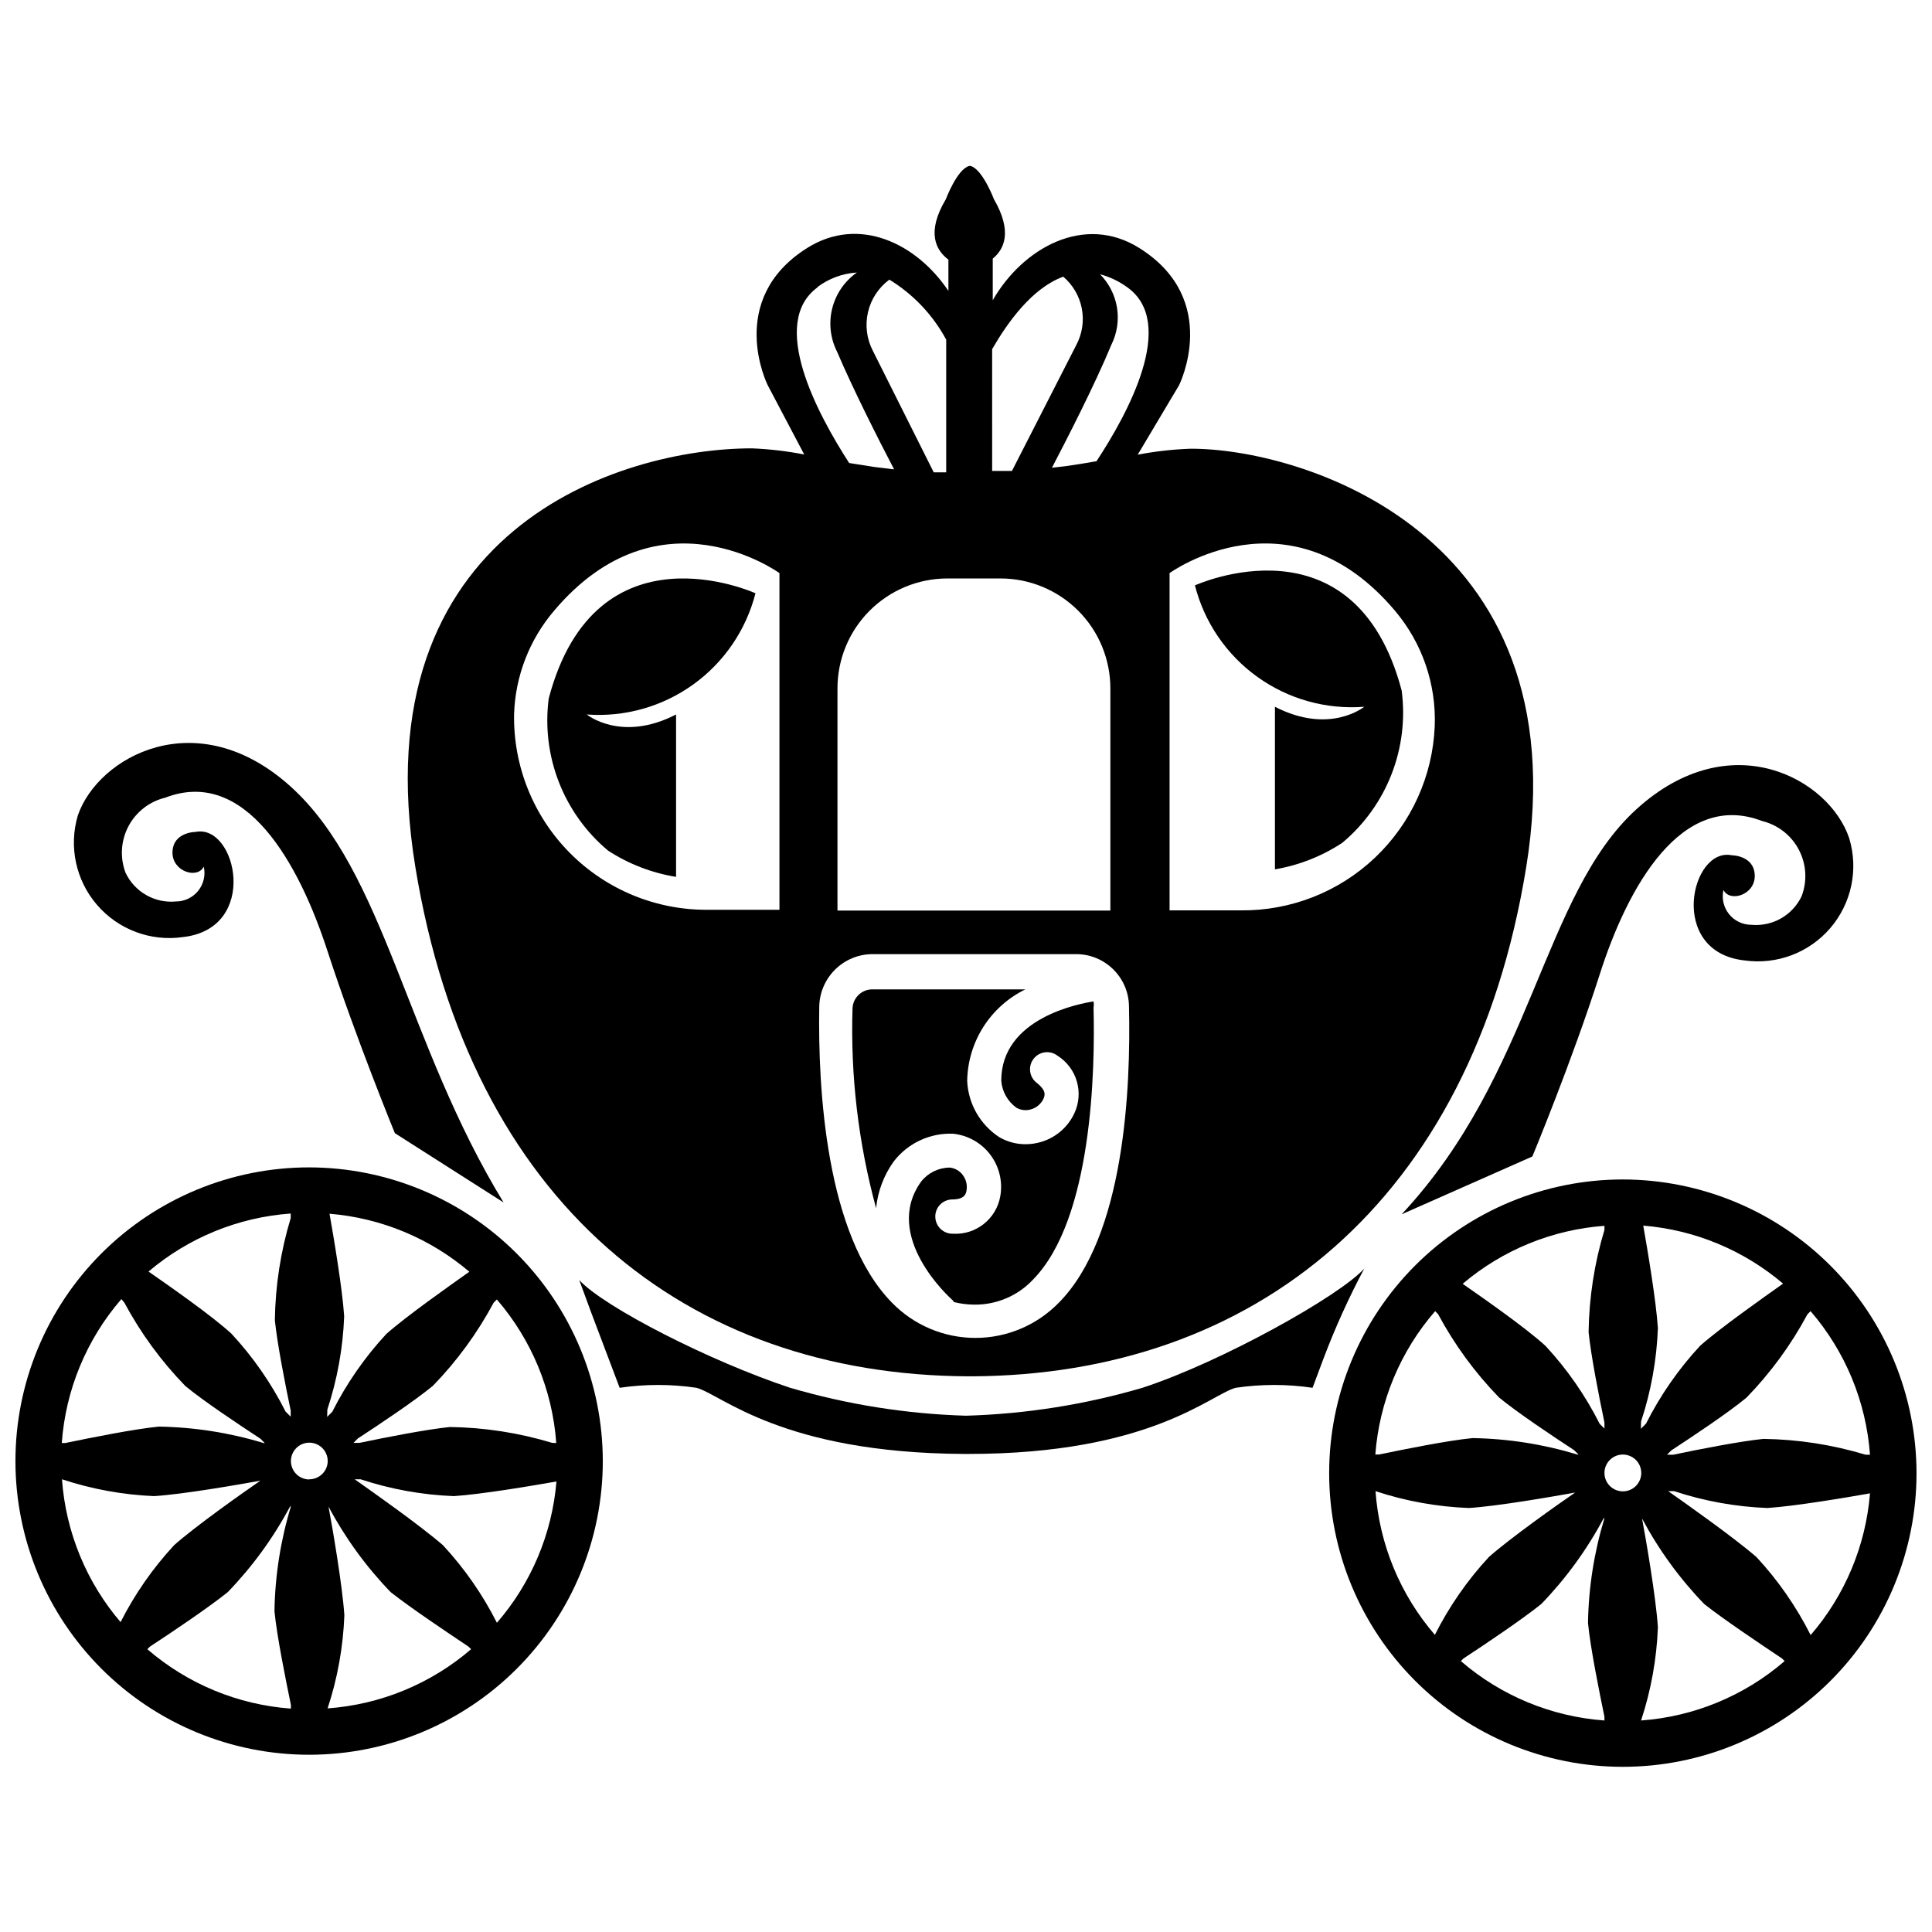 <?xml version="1.0" encoding="UTF-8"?>
<!-- Uploaded to: ICON Repo, www.svgrepo.com, Generator: ICON Repo Mixer Tools -->
<svg width="800px" height="800px" version="1.1" viewBox="144 144 512 512" xmlns="http://www.w3.org/2000/svg">
 <defs>
  <clipPath id="b">
   <path d="m148.09 453h155.91v157h-155.91z"/>
  </clipPath>
  <clipPath id="a">
   <path d="m496 456h155.9v157h-155.9z"/>
  </clipPath>
 </defs>
 <path d="m305.11 369.4c5.465 3.562 11.613 5.941 18.055 6.981v-43.035c-14.535 7.504-23.668 0-23.668 0 10.035 0.746 20.016-2.062 28.191-7.934 8.176-5.871 14.023-14.434 16.52-24.184 0 0-42.301-19.363-54.789 27.867-1.996 15.234 3.922 30.434 15.691 40.305z"/>
 <path d="m505.54 331.3s-9.133 7.504-23.668 0v43.086c6.371-1.082 12.445-3.477 17.844-7.031 11.809-9.871 17.746-25.098 15.742-40.355-12.492-47.23-54.789-27.867-54.789-27.867 2.492 9.789 8.359 18.383 16.57 24.266 8.207 5.887 18.23 8.684 28.301 7.902z"/>
 <g clip-path="url(#b)">
  <path d="m225.92 453.37c-20.641 0-40.438 8.199-55.031 22.797-14.598 14.594-22.797 34.391-22.797 55.031s8.199 40.438 22.797 55.031c14.594 14.598 34.391 22.797 55.031 22.797s40.438-8.199 55.031-22.797c14.598-14.594 22.797-34.391 22.797-55.031-0.027-20.633-8.238-40.414-22.824-55.004-14.59-14.59-34.371-22.797-55.004-22.824zm4.828 64.184c2.637-7.992 4.141-16.312 4.461-24.719-0.473-7.293-2.781-20.992-3.883-27.184 13.656 1.121 26.613 6.496 37.051 15.375-5.246 3.727-16.531 11.652-21.988 16.48-5.719 6.168-10.543 13.113-14.328 20.625l-1.363 1.363zm-9.707-51.957v1.207c-2.66 8.785-4.074 17.902-4.199 27.082 0.629 6.191 2.731 16.949 4.199 23.93v1.625l-1.363-1.363h-0.004c-3.785-7.512-8.609-14.453-14.328-20.625-5.246-4.828-16.637-12.754-21.988-16.48v0.004c10.609-9 23.805-14.387 37.684-15.379zm-44.871 22.672 0.785 0.945c4.332 8.082 9.77 15.52 16.164 22.094 4.828 3.988 13.961 10.078 19.891 13.961l1.156 1.156h-0.316v-0.004c-9.008-2.738-18.352-4.203-27.762-4.356-6.508 0.629-17.949 2.938-24.824 4.356h-0.891c1.008-14.086 6.551-27.473 15.797-38.152zm0 85.859c-9.219-10.672-14.738-24.039-15.746-38.102 7.891 2.609 16.102 4.109 24.402 4.461 7.66-0.473 22.355-3.043 28.184-4.094-4.879 3.359-17.055 11.965-22.828 17.055-5.719 6.172-10.543 13.113-14.328 20.625zm44.922-30.91c-2.738 9.004-4.203 18.348-4.356 27.762 0.629 6.508 2.938 17.949 4.356 24.824v0.996c-14.047-1.02-27.391-6.539-38.047-15.746l0.684-0.684c5.879-3.832 15.742-10.496 20.625-14.434l-0.004 0.004c6.543-6.769 12.105-14.418 16.531-22.723zm4.879-7.137v-0.004c-1.973 0-3.754-1.188-4.508-3.012-0.754-1.824-0.336-3.922 1.059-5.32 1.395-1.395 3.496-1.812 5.32-1.055 1.82 0.754 3.012 2.535 3.012 4.508-0.016 1.293-0.543 2.531-1.469 3.434-0.922 0.906-2.172 1.41-3.465 1.395zm4.828 60.719c2.641-7.992 4.141-16.312 4.461-24.719-0.523-7.977-3.203-23.512-4.199-28.812h0.004c4.406 8.289 9.953 15.922 16.477 22.672 5.246 4.144 14.746 10.496 20.625 14.434l0.684 0.684v-0.004c-10.68 9.195-24.043 14.699-38.102 15.691zm44.922-22.672h0.004c-3.785-7.512-8.609-14.457-14.328-20.625-6.035-5.246-18.996-14.379-23.406-17.477h1.574c7.988 2.637 16.312 4.141 24.719 4.461 7.293-0.473 20.992-2.781 27.184-3.883-1.152 13.852-6.684 26.973-15.797 37.469zm14.59-47.758h0.004c-8.789-2.656-17.902-4.07-27.082-4.199-6.191 0.629-16.949 2.731-23.93 4.199h-1.625l1.156-1.156c5.93-3.883 15.062-9.973 19.891-13.961l-0.004 0.004c6.371-6.562 11.793-13.98 16.109-22.043l0.84-0.84c9.207 10.66 14.727 24 15.746 38.047z"/>
 </g>
 <g clip-path="url(#a)">
  <path d="m574.07 456.57c-20.641 0-40.438 8.203-55.031 22.797-14.598 14.598-22.797 34.391-22.797 55.031 0 20.645 8.199 40.438 22.797 55.035 14.594 14.594 34.391 22.793 55.031 22.793s40.438-8.199 55.035-22.793c14.594-14.598 22.793-34.391 22.793-55.035-0.027-20.633-8.234-40.41-22.824-55-14.59-14.59-34.371-22.797-55.004-22.828zm49.75 34.898 0.004 0.004c9.199 10.66 14.723 24 15.742 38.047h-1.156c-8.785-2.656-17.898-4.07-27.078-4.199-6.191 0.629-16.949 2.731-23.93 4.199h-1.629l1.156-1.156c5.93-3.883 15.062-9.973 19.891-13.961v0.004c6.391-6.574 11.832-14.012 16.164-22.094zm-44.922 29.234c2.641-7.988 4.141-16.312 4.461-24.719-0.473-7.293-2.781-20.992-3.883-27.184 13.656 1.121 26.613 6.5 37.051 15.375-5.246 3.727-16.531 11.652-21.988 16.48-5.719 6.168-10.543 13.113-14.328 20.625l-1.363 1.363zm-9.707-51.957v1.207c-2.66 8.789-4.07 17.902-4.199 27.082 0.629 6.191 2.731 16.949 4.199 23.93v1.625l-1.262-1.258c-3.785-7.512-8.609-14.453-14.324-20.625-5.246-4.828-16.637-12.754-21.988-16.48l-0.004 0.004c10.594-8.992 23.773-14.375 37.629-15.379zm-44.922 22.672 0.84 0.84h-0.004c4.332 8.082 9.773 15.52 16.164 22.094 4.828 3.988 13.961 10.078 19.891 13.961l1.156 1.156h-0.316c-9.004-2.738-18.348-4.207-27.762-4.359-6.508 0.629-17.949 2.938-24.824 4.356h-0.945l0.004 0.004c1.059-14.043 6.617-27.363 15.848-37.996zm0 85.859c-9.215-10.676-14.734-24.039-15.746-38.102 7.988 2.637 16.312 4.141 24.719 4.461 7.66-0.473 22.355-3.043 28.184-4.094-4.879 3.359-17.055 11.965-22.828 17.055h-0.004c-5.719 6.172-10.539 13.113-14.324 20.625zm44.922-30.91c-2.738 9.004-4.207 18.348-4.356 27.762 0.629 6.508 2.938 17.949 4.356 24.824v0.996c-14.047-1.02-27.391-6.539-38.051-15.746l0.684-0.684c5.879-3.832 15.742-10.496 20.625-14.434v0.004c6.543-6.769 12.105-14.418 16.531-22.723zm4.879-7.137v-0.004c-1.973 0-3.754-1.188-4.508-3.012-0.754-1.824-0.34-3.922 1.059-5.316 1.395-1.398 3.496-1.816 5.316-1.059 1.824 0.754 3.016 2.535 3.016 4.508 0 1.293-0.516 2.535-1.43 3.453-0.918 0.914-2.156 1.426-3.453 1.426zm4.828 60.719c2.641-7.992 4.141-16.312 4.461-24.719-0.523-7.977-3.203-23.512-4.199-28.812 4.41 8.289 9.957 15.922 16.48 22.672 5.246 4.144 14.746 10.496 20.625 14.434l0.684 0.684v-0.004c-10.66 9.207-24.004 14.727-38.051 15.746zm44.922-22.672h0.004c-3.789-7.512-8.609-14.457-14.328-20.625-6.035-5.246-18.996-14.379-23.406-17.477h1.574c7.988 2.637 16.309 4.141 24.719 4.461 7.293-0.473 20.992-2.781 27.184-3.883-1.121 13.879-6.633 27.043-15.742 37.574z"/>
 </g>
 <path d="m192.44 392.34c20.469-2.258 14.223-30.125 3.359-27.867 0 0-5.879 0-6.086 5.246-0.211 5.246 6.613 7.348 8.293 3.938h-0.004c0.508 2.238-0.027 4.59-1.457 6.387-1.426 1.797-3.598 2.844-5.891 2.852-5.621 0.539-10.973-2.504-13.383-7.609-1.52-4.023-1.242-8.508 0.766-12.312 2.008-3.801 5.551-6.562 9.73-7.578 21.254-8.188 35.426 17.32 42.98 40.516 7.559 23.195 17.895 48.387 17.895 48.387l28.812 18.367c-25.82-42.246-31.488-87.695-56.418-110.21-24.93-22.516-51.117-7.871-56.418 7.66h0.004c-2.445 8.258-0.52 17.191 5.106 23.707 5.629 6.519 14.184 9.727 22.711 8.516z"/>
 <path d="m446.76 511.78c-15.207 4.457-30.922 6.941-46.758 7.398-15.789-0.469-31.449-2.957-46.605-7.398-20.992-6.926-49.227-21.309-55.891-28.551l3.148 8.555 7.559 19.996c6.75-1 13.613-1 20.363 0 6.719 1.836 22.566 17.266 70.848 17.527h1.207c48.281 0 64.129-15.742 70.848-17.527 6.75-1 13.613-1 20.363 0l2.887-7.715c3.09-8.18 6.703-16.156 10.809-23.879-6.508 7.242-37.891 24.77-58.777 31.594z"/>
 <path d="m550.09 450.48s10.496-25.242 17.895-48.387c7.398-23.145 21.676-48.703 42.98-40.516h0.004c4.18 1.016 7.723 3.777 9.73 7.582 2.008 3.805 2.285 8.285 0.766 12.309-2.41 5.106-7.762 8.148-13.383 7.609-2.297-0.004-4.465-1.055-5.894-2.852-1.426-1.797-1.961-4.144-1.453-6.383 1.68 3.41 8.5 1.312 8.293-3.938-0.211-5.246-6.086-5.246-6.086-5.246-10.863-2.258-17.109 25.609 3.359 27.867l-0.004-0.004c8.555 1.215 17.137-2.019 22.758-8.578 5.625-6.559 7.512-15.531 5.004-23.801-5.246-15.742-31.488-30.387-56.418-7.66-24.926 22.723-27.34 70.008-62.188 107.32z"/>
 <path d="m400.68 508.74h0.789c74.574-0.316 132.51-45.762 147-134.98 14.484-89.215-60.613-111.1-89.215-110.84v0.004c-4.617 0.18-9.215 0.703-13.75 1.574l10.969-18.422s11.285-22.617-10.496-36.316c-14.641-9.238-30.965 0-38.887 13.801v-11.02c3.098-2.519 5.246-7.242 0.316-15.742 0 0-2.992-7.926-6.191-8.816h-0.367c-3.203 0.84-6.191 8.816-6.191 8.816-5.246 8.816-2.625 13.539 0.684 16.008v8.293c-8.398-12.543-23.617-20.047-37.418-11.387-21.777 13.699-10.496 36.316-10.496 36.316l9.707 18.422-0.008-0.008c-4.57-0.891-9.199-1.434-13.855-1.625-34.898 0-103.8 21.41-89.215 110.84 14.59 89.422 72.004 134.77 146.63 135.08zm23.934-19.523c-5.812 5.973-13.789 9.344-22.121 9.344-8.332 0-16.312-3.371-22.121-9.344-17.527-17.844-19.629-56.785-19.262-78.457 0.145-7.703 6.414-13.883 14.117-13.906h53.848c7.676-0.062 13.973 6.07 14.117 13.746 0.523 21.992-1.207 61.035-18.578 78.617zm-29.547-191.92h14.012c7.75-0.012 15.191 3.066 20.668 8.551 5.477 5.488 8.539 12.93 8.512 20.684v58.777h-72.32v-58.777c-0.027-7.742 3.031-15.18 8.496-20.664s12.891-8.57 20.633-8.57zm58.883-1.418s31.805-23.145 59.773 10.023v0.004c7.184 8.516 10.926 19.41 10.496 30.543-0.543 13.227-6.219 25.719-15.82 34.828-9.602 9.113-22.375 14.125-35.609 13.977h-18.84zm-19.363-29.652c-2.731 0.473-5.512 0.945-8.188 1.312l-3.621 0.418c3.832-7.348 11.387-22.043 15.742-32.59v0.004c1.512-3.035 2.035-6.469 1.5-9.82-0.539-3.352-2.109-6.449-4.492-8.863 2.547 0.68 4.949 1.816 7.086 3.359 13.488 9.395 0.262 33.59-8.031 46.184zm-8.816-48.91-0.004 0.004c2.559 2.168 4.293 5.148 4.926 8.441 0.629 3.293 0.113 6.703-1.461 9.664l-17.055 33.375h-5.246l-0.004-32.273c4.094-7.086 10.547-16.164 18.84-19.207zm-31.02 16.691v35.16h-3.305l-16.113-32.168c-1.645-3.152-2.113-6.789-1.312-10.254 0.797-3.465 2.809-6.527 5.668-8.641 6.34 3.875 11.539 9.363 15.062 15.902zm-34.164-13.906c3.043-2.293 6.691-3.641 10.496-3.883-3.25 2.281-5.57 5.66-6.535 9.516s-0.508 7.93 1.285 11.473c4.199 9.867 11.074 23.457 15.113 31.172l-5.246-0.629-6.664-1.051c-8.238-12.75-21.516-37.203-8.238-46.652zm-69.797 85.805c27.973-33.168 59.773-10.023 59.773-10.023v89.215h-18.789c-13.777 0.16-27.035-5.269-36.746-15.051-9.711-9.777-15.047-23.074-14.789-36.852 0.332-10.027 4.051-19.645 10.551-27.289z"/>
 <path d="m433.8 409.39c-3.777 0.578-24.457 4.41-24.457 20.992 0.211 2.879 1.691 5.516 4.043 7.191 1.215 0.68 2.664 0.816 3.988 0.367 1.34-0.422 2.457-1.371 3.094-2.625 0.418-0.945 0.996-2.203-1.73-4.356-1.984-1.52-2.363-4.363-0.84-6.348 1.52-1.988 4.363-2.363 6.352-0.84 5.125 3.234 7.035 9.785 4.461 15.27-1.676 3.59-4.777 6.316-8.555 7.504-1.426 0.457-2.914 0.688-4.41 0.684-2.414 0-4.781-0.633-6.875-1.836-5.09-3.297-8.273-8.848-8.555-14.906 0.07-5.082 1.551-10.043 4.273-14.332 2.727-4.289 6.586-7.742 11.156-9.965h-40.566c-2.801-0.004-5.109 2.191-5.25 4.984-0.566 17.883 1.539 35.746 6.246 53.008 0.438-4.469 2.051-8.742 4.672-12.387 3.742-4.859 9.613-7.602 15.742-7.348 3.918 0.406 7.492 2.422 9.859 5.57 2.371 3.144 3.324 7.137 2.633 11.012-1.055 5.992-6.418 10.25-12.492 9.922-2.5 0.086-4.609-1.855-4.723-4.356-0.055-1.207 0.371-2.387 1.191-3.273 0.82-0.887 1.957-1.41 3.164-1.453 3.516 0 3.777-1.523 3.938-2.519v0.004c0.207-1.395-0.152-2.812-0.996-3.938-0.824-1.125-2.082-1.848-3.465-1.996-2.945 0.016-5.727 1.367-7.559 3.676-10.496 14.484 7.559 30.859 8.344 31.488 0.117 0.148 0.223 0.309 0.316 0.473 1.719 0.43 3.477 0.66 5.25 0.68 5.953 0.113 11.68-2.309 15.742-6.664 15.742-16.059 16.426-55.734 16.008-72.004 0.09-0.555 0.09-1.121 0-1.68z"/>
</svg>